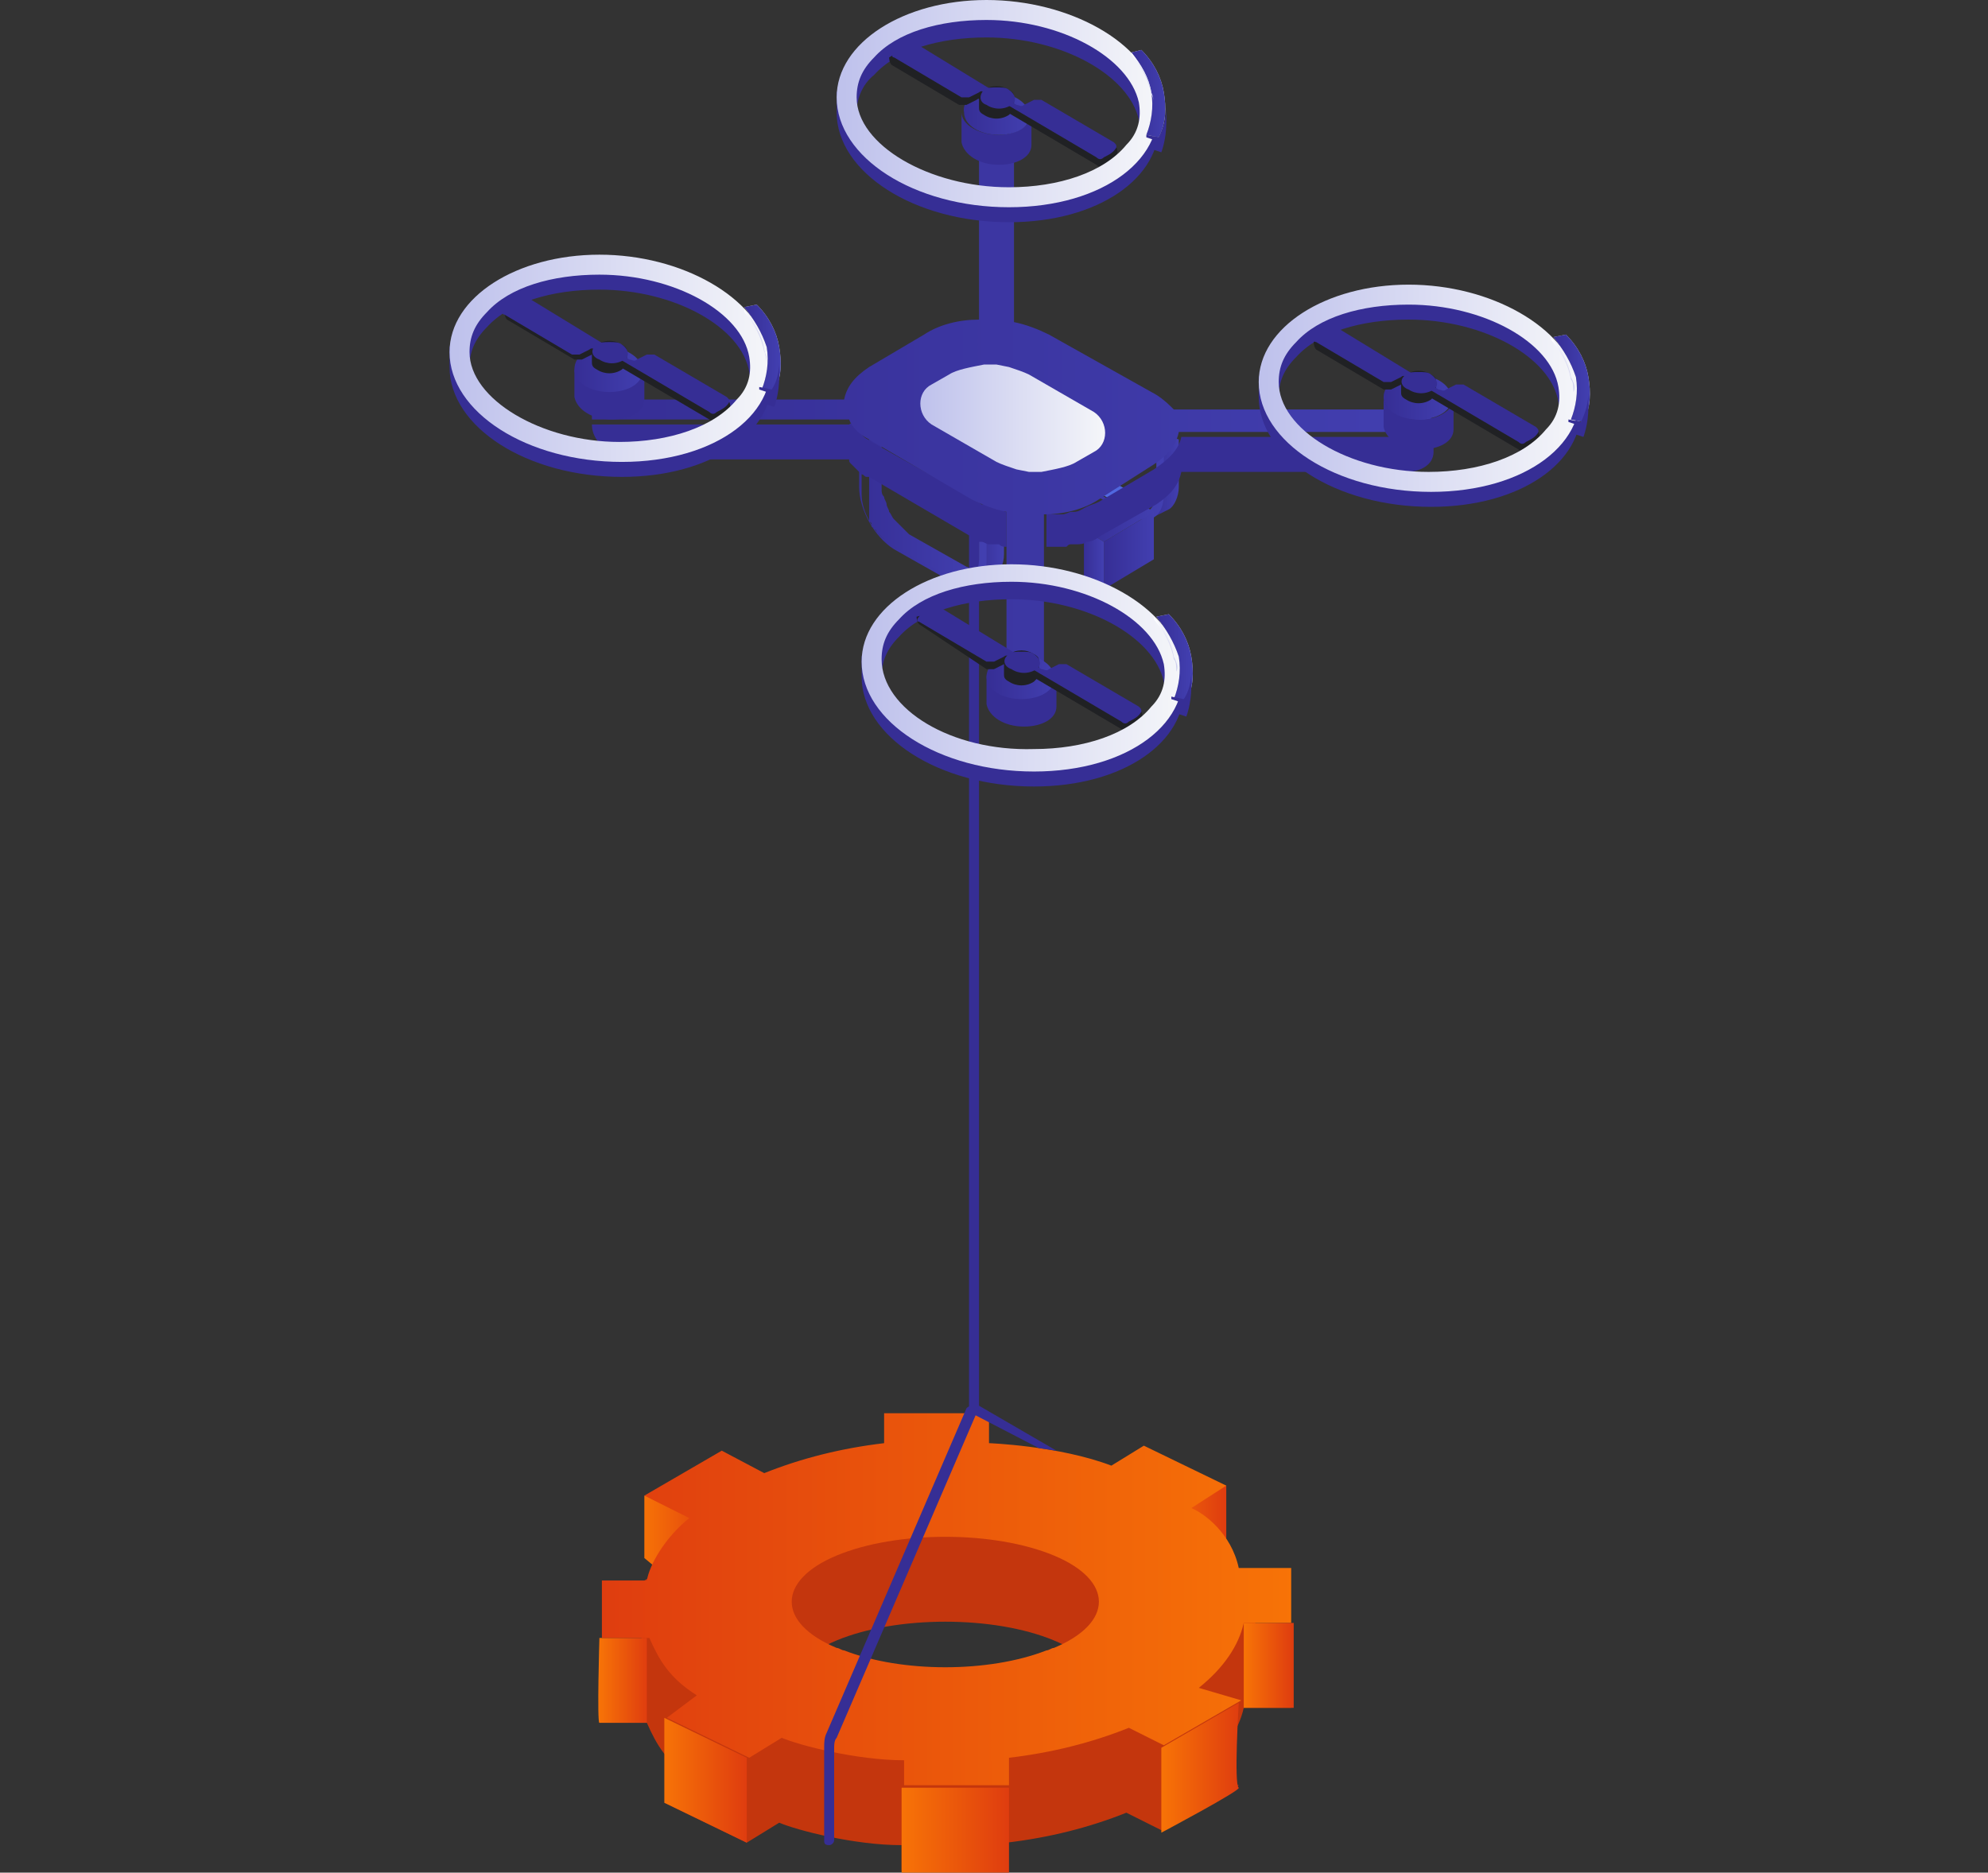 <?xml version="1.0" encoding="utf-8"?>
<!-- Generator: Adobe Illustrator 27.1.1, SVG Export Plug-In . SVG Version: 6.00 Build 0)  -->
<svg version="1.1" id="Capa_1" xmlns="http://www.w3.org/2000/svg" xmlns:xlink="http://www.w3.org/1999/xlink" x="0px" y="0px" width="79.6px" height="75px" viewBox="0 0 79.6 75" style="enable-background:new 0 0 79.6 75;" xml:space="preserve">
  <rect x="0" y="0" width="79.6" height="75" fill="#333333" stroke="none"/>
  <style type="text/css">
	.st0{display:none;}
	.st1{display:inline;opacity:0.3;fill:url(#SVGID_1_);enable-background:new    ;}
	.st2{display:inline;fill:#BAC0E3;}
	.st3{display:inline;fill:#A2A7C7;}
	.st4{display:inline;fill:url(#SVGID_00000140002003380452992580000018254829024729565871_);}
	.st5{display:inline;fill:#AD2504;}
	.st6{display:inline;fill:#C4360D;}
	.st7{display:inline;fill:url(#SVGID_00000120553785668551497960000003405952602965888165_);}
	.st8{display:inline;fill:#F5F5F7;}
	.st9{display:inline;fill:url(#SVGID_00000174590657446230312780000011003700776277635470_);}
	.st10{display:inline;fill:#020064;}
	.st11{display:inline;fill:url(#SVGID_00000041263373417998114800000005688307429556766880_);}
	.st12{fill:#C4360D;}
	.st13{fill:url(#SVGID_00000151517163183441685390000016756571184492697227_);}
	.st14{fill:url(#SVGID_00000144322142925497512580000007888510153335643778_);}
	.st15{fill:url(#SVGID_00000107562618112663546200000009163127670259127188_);}
	.st16{fill:url(#SVGID_00000087370192331098532230000014027868676808963253_);}
	.st17{fill:url(#SVGID_00000160162028298094041650000000832061570893160894_);}
	.st18{fill:url(#SVGID_00000031903427700251709480000010259304439851261611_);}
	.st19{fill:url(#SVGID_00000169532477774381068800000007600222704709060740_);}
	.st20{fill:url(#SVGID_00000093168790618114397800000001258768408560265878_);}
	.st21{fill:#362E95;}
	.st22{fill:url(#SVGID_00000034073443753374141190000001632762644209750180_);}
	.st23{fill:url(#SVGID_00000008851639607694707150000012515143101228439997_);}
	.st24{fill:url(#SVGID_00000054232186982970083070000004875477000840049543_);}
	.st25{fill:url(#SVGID_00000049929064749039552620000010452380014153211032_);}
	.st26{fill:url(#SVGID_00000069374933064361331670000016849108677774666665_);}
	.st27{fill:url(#SVGID_00000042009166437037529760000014447510241484540288_);}
	.st28{fill:url(#SVGID_00000115492727147367833920000001968515835928385711_);}
	.st29{fill:url(#SVGID_00000011008244441271106320000009251818008203209624_);}
	.st30{fill:url(#SVGID_00000111877575309918651360000017850037145472287379_);}
	.st31{fill:url(#SVGID_00000031191347888298351160000002820014400885722277_);}
	.st32{fill:url(#SVGID_00000140722439627610765760000017463235574144552609_);}
	.st33{fill:url(#SVGID_00000163059712024614493030000015452613195223044795_);}
	.st34{fill:url(#SVGID_00000054267939778605003250000005317728697560562365_);}
	.st35{fill:url(#SVGID_00000029766181991316069390000006540979416713469338_);}
	.st36{fill:url(#SVGID_00000176022993336366396980000002961291752974376893_);}
	.st37{fill:#202124;}
	.st38{fill:url(#SVGID_00000087411037947387683880000016234556115845773445_);}
	.st39{fill:#D3D3D3;}
	.st40{fill:url(#SVGID_00000147214245786139581560000008058728132586508698_);}
	.st41{fill:url(#SVGID_00000001631583452905096220000005582753072528161950_);}
	.st42{fill:url(#SVGID_00000060017370312698085780000013361730237133108121_);}
	.st43{fill:url(#SVGID_00000174582323120369956390000003445350999266005151_);}
	.st44{fill:url(#SVGID_00000052080939192276215090000010460369741054410916_);}
	.st45{fill:url(#SVGID_00000057122597328759067340000012533580479343147705_);}
	.st46{fill:url(#SVGID_00000052099629757627012380000005204304679043091636_);}
	.st47{fill:url(#SVGID_00000029749631051966601110000005654906812075187599_);}
	.st48{fill:url(#SVGID_00000093146651630906234400000017019125563228536758_);}
	.st49{fill:url(#SVGID_00000183229805742014775170000001024853263837797818_);}
	.st50{fill:url(#SVGID_00000127726288688994357980000003417784072798308235_);}
	.st51{fill:url(#SVGID_00000021091769911514588580000005136682204045928117_);}
	.st52{fill:url(#SVGID_00000095340822143005385030000003992943951879626905_);}
	.st53{fill:url(#SVGID_00000176761459835245937010000015233067799507271057_);}
	.st54{fill:url(#SVGID_00000078762191914807100130000002468322580795139202_);}
	.st55{fill:url(#SVGID_00000102546683993466047870000017302421073501284753_);}
</style>
  <g id="Capa_1_00000137133244214053315960000013054390728005667519_" class="st0">
    <linearGradient id="SVGID_1_" gradientUnits="userSpaceOnUse" x1="31.894" y1="1038.211" x2="59.53" y2="1070.139" gradientTransform="matrix(1 0 0 1 0 -1004)">
      <stop offset="0" style="stop-color:#252245" />
      <stop offset="1" style="stop-color:#252245" />
    </linearGradient>
    <path class="st1" d="M88,62.7L66.4,74.4L9.7,44.9l16-2L88,62.7z" />
    <path class="st2" d="M-6.8,15.4c0.3,10.1,7.5,22.7,16,28.1c5,3.2,9.4,3.1,12,0.5c-2.5,0.7-5.6,0-9.1-2.2c-8.5-5.4-15.7-18-16-28.1
		C-4,9.5-2.1,6.1-0.2,4.3C-3.9,5.2-7,9.3-6.8,15.4L-6.8,15.4z" />
    <path class="st3" d="M22.1,46.2l3.1-1.8c1.8-1,3.5-2.7,4.1-3.9c0.7-1.3,1.2-2.6,1.5-5.5l-3.6,1.4C27.3,36.5,24.5,44.1,22.1,46.2z" />
    <linearGradient id="SVGID_00000065064463554634042250000006665727418492429967_" gradientUnits="userSpaceOnUse" x1="-8.006" y1="1028.415" x2="35.144" y2="1028.415" gradientTransform="matrix(1 0 0 1 0 -1004)">
      <stop offset="0" style="stop-color:#F5F6F9" />
      <stop offset="1" style="stop-color:#BEC1EC" />
    </linearGradient>
    <path style="display:inline;fill:url(#SVGID_00000065064463554634042250000006665727418492429967_);" d="M27.7,32.6
		c-1.3-8.7-5.3-17.4-10.4-22.7C-0.8-8.6-14.6,6.2-4.7,28.2c8.4,19.5,30.1,27,32.3,8.5l5.2,3.1l2.3-2.7C35.2,37.1,28.3,33,27.7,32.6
		L27.7,32.6z M24.6,38c-3.7,15.4-18.2,2.4-23.9-5.1C-8.7,20.5-8.8-1.2,6.8,5.2C18.3,10.6,27.2,27,24.6,38z" />
    <path class="st5" d="M7.4,4.2c7,2.4,9.7,2.1,11.8,0.5l4.6,1.7l0,0c-2,1.7-4.9,3.1-7.9,2c-2.4-0.9-5.4-2.8-5.4-2.8
		C10.7,5.8,7.2,4.1,7.4,4.2L7.4,4.2z" />
    <path class="st5" d="M-6.6,22c-0.1-1-0.1-2-0.1-3.4c0-0.1,0-0.1,0-0.1l4.6,1.7v0.1c0.4,7.2,1,16.1,7.2,21.3
		c0.3,0.2-4.2-2.3-4.6-2.6C-4.3,35.8-6.2,28.8-6.6,22z" />
    <path class="st6" d="M-6.6,18.5c0.3,0,0.7,0,1-0.1c6.4-0.5,10.9-8,12.2-15l4.6,1.9c0,0-2.3,14.2-12.2,14.8c-0.3,0-0.7,0.1-1,0.1
		L-6.6,18.5z" />
    <linearGradient id="SVGID_00000173859350209346052470000015262539013765581711_" gradientUnits="userSpaceOnUse" x1="-2.102" y1="1028.1" x2="23.8" y2="1028.1" gradientTransform="matrix(1 0 0 1 0 -1004)">
      <stop offset="0" style="stop-color:#DF3D0F" />
      <stop offset="1" style="stop-color:#F77307" />
    </linearGradient>
    <path style="display:inline;fill:url(#SVGID_00000173859350209346052470000015262539013765581711_);" d="M11.2,5.3
		C11,6,8.4,20-2.1,20.2c0,1.1-0.4,21.6,11,22.7c0.7-0.4,14.7-7.8,14.9-36.5c-0.1,0.1-2.3,2.2-5.6,2.2C16.2,8.7,13.7,7.9,11.2,5.3z" />
    <path class="st5" d="M7.6,38.4c2.5-1.6,10.9-8.4,12.3-27.6c0.5-0.1,1-0.2,1.5-0.4c-1.2,21-10.2,28.3-12.9,30
		c-3.8-0.8-5.8-4.7-6.9-8.9C2.7,34.9,4.6,37.8,7.6,38.4L7.6,38.4z" />
    <path class="st8" d="M10.7,28.1c0.2-0.1,0.3-0.3,0.4-0.6l0.5-10.1c0-0.6-0.6-0.9-1.1-0.7l-1.1,0.6C9.2,17.4,9,17.7,9,18l0.5,9.5
		C9.6,28.1,10.2,28.4,10.7,28.1z" />
    <path class="st8" d="M12.1,30.2c0,1.1-0.8,2.5-1.7,3c-1,0.6-1.7,0.1-1.7-1c0-1.1,0.8-2.5,1.7-3C11.3,28.6,12.1,29.1,12.1,30.2
		L12.1,30.2z" />
    <path class="st3" d="M26.3,33.4C24.8,17.9,12.2,0.8-2.3,2.5C13.1-8,30.1,17.4,30.6,30.9C30.3,31.1,26.3,33.4,26.3,33.4z" />
    <path class="st2" d="M30.6,30.9l6.8,4.1l-3,1.7l-6.8-4.1L30.6,30.9z" />
    <linearGradient id="SVGID_00000096773904066989365710000007318759363535240321_" gradientUnits="userSpaceOnUse" x1="-4.5" y1="1025.348" x2="35.2" y2="1025.348" gradientTransform="matrix(1 0 0 1 0 -1004)">
      <stop offset="0" style="stop-color:#F5F6F9" />
      <stop offset="1" style="stop-color:#BEC1EC" />
    </linearGradient>
    <path style="display:inline;fill:url(#SVGID_00000096773904066989365710000007318759363535240321_);" d="M27.7,32.6
		c-1.3-8.7-5.3-17.4-10.4-22.7C8,0.4-0.1-0.3-4.5,4.1h4.8c1.8-0.3,4-0.1,6.6,1C18.3,10.6,27.2,27,24.6,38c-0.3,1.3-0.7,2.3-1.1,3.2
		h3.1c0.5-1.3,0.9-2.8,1.1-4.5l5.2,3.1l2.3-2.7C35.2,37.1,28.3,33,27.7,32.6L27.7,32.6z" />
    <path class="st10" d="M53.9,52.8c0-2.3,1.6-5,3.6-6.1s3.5-0.2,3.5,2.1s-1.6,5-3.6,6.1C55.5,56,53.9,55.1,53.9,52.8z" />
    <linearGradient id="SVGID_00000002349920831502724550000003307331474146376355_" gradientUnits="userSpaceOnUse" x1="31.966" y1="1048.211" x2="60" y2="1048.211" gradientTransform="matrix(1 0 0 1 0 -1004)">
      <stop offset="0" style="stop-color:#4945C2" />
      <stop offset="1" style="stop-color:#362E95" />
    </linearGradient>
    <path style="display:inline;fill:url(#SVGID_00000002349920831502724550000003307331474146376355_);" d="M32.3,37.8
		c0.5-1.4,1.4-2.8,2.6-3.7c0.2-0.2,0.4-0.3,0.7-0.4c1-0.6,1.9-0.6,2.5-0.2l21.9,13c-0.6-0.4-1.5-0.3-2.5,0.2c-1.4,0.8-2.4,2.2-3,3.7
		c-0.3,0.7-0.5,1.5-0.5,2.3c0,0.7,0.1,1.6,0.6,2.1c0.1,0.1,0.3,0.3,0.4,0.4l-22-13C31.6,41.2,31.9,39.1,32.3,37.8L32.3,37.8z" />
  </g>
  <g>
    <g>
      <g>
        <g>
          <path class="st12" d="M47.7,63.8l1.4-0.9l-3.3-1.6l-1.3,0.8c-2.1-0.8-4.9-0.9-4.9-0.9l0-1.2h-4.2l0,1.2
					c-1.7,0.2-3.3,0.6-4.8,1.2l-1.7-0.9l-3.1,1.8l1.8,0.9c-1,0.8-1.7,0.8-1.9,1.4L24,66.7V69h1.9c0.4,0.9,0.8,1.6,1.9,2.3l-1.2,0.9
					l3.3,1.6l1.3-0.8c0.7,0.3,3,0.9,4.9,0.9l0,1h4.2l0-1.1c1.7-0.2,3.3-0.6,4.8-1.2l1.4,0.7l3.1-1.8L48,71c1-0.8,1.6-1.7,1.8-2.6
					l1.9,0v-2.3L50,64.8C49.6,63.5,48.2,64,47.7,63.8z M42.2,69.4c-0.1,0-0.2,0.1-0.3,0.1c-2.3,0.9-5.8,0.9-8.1,0
					c-0.1,0-0.2-0.1-0.3-0.1c-2.4-1-2.4-2.7,0-3.7c2.4-1,6.3-1,8.7,0C44.6,66.7,44.6,68.3,42.2,69.4z" />
        </g>
        <linearGradient id="SVGID_00000160154648712146790760000012149843144472529070_" gradientUnits="userSpaceOnUse" x1="25.751" y1="61.419" x2="28.717" y2="61.419">
          <stop offset="0" style="stop-color:#F77307" />
          <stop offset="1" style="stop-color:#DF3D0F" />
        </linearGradient>
        <polygon style="fill:url(#SVGID_00000160154648712146790760000012149843144472529070_);" points="25.8,59.9 25.8,62.4 26.4,62.9 
				28.7,61.4 28.2,60 25.8,59.9 			" />
        <linearGradient id="SVGID_00000176027341864073043490000016981103757055027082_" gradientUnits="userSpaceOnUse" x1="46.09" y1="61.02" x2="49.055" y2="61.02">
          <stop offset="0" style="stop-color:#F77307" />
          <stop offset="1" style="stop-color:#DF3D0F" />
        </linearGradient>
        <polygon style="fill:url(#SVGID_00000176027341864073043490000016981103757055027082_);" points="49.1,59.5 49.1,62 48.4,62.5 
				46.1,61 46.6,59.6 49.1,59.5 			" />
        <linearGradient id="SVGID_00000009555903597627300140000018040743291545663112_" gradientUnits="userSpaceOnUse" x1="23.993" y1="67.283" x2="25.935" y2="67.283">
          <stop offset="0" style="stop-color:#F77307" />
          <stop offset="1" style="stop-color:#DF3D0F" />
        </linearGradient>
        <path style="fill:url(#SVGID_00000009555903597627300140000018040743291545663112_);" d="M24,65.6c0,0-0.1,3.4,0,3.4
				c0.1,0,1.9,0,1.9,0v-3.4H24L24,65.6z" />
        <linearGradient id="SVGID_00000123409168207263688500000015091428518468896436_" gradientUnits="userSpaceOnUse" x1="26.595" y1="71.319" x2="29.884" y2="71.319">
          <stop offset="0" style="stop-color:#F77307" />
          <stop offset="1" style="stop-color:#DF3D0F" />
        </linearGradient>
        <polygon style="fill:url(#SVGID_00000123409168207263688500000015091428518468896436_);" points="29.9,70.4 29.9,73.8 26.6,72.2 
				26.6,68.8 29.9,70.4 			" />
        <linearGradient id="SVGID_00000013166456070948775230000016849511480997108396_" gradientUnits="userSpaceOnUse" x1="46.531" y1="70.845" x2="49.62" y2="70.845">
          <stop offset="0" style="stop-color:#F77307" />
          <stop offset="1" style="stop-color:#DF3D0F" />
        </linearGradient>
        <path style="fill:url(#SVGID_00000013166456070948775230000016849511480997108396_);" d="M46.5,70v3.4c0,0,3.2-1.7,3.1-1.8
				c-0.2-0.1,0-3.4,0-3.4L46.5,70L46.5,70z" />
        <g>
          <linearGradient id="SVGID_00000057839395511387260430000002304359712785922733_" gradientUnits="userSpaceOnUse" x1="24.017" y1="64.121" x2="51.763" y2="64.121">
            <stop offset="1.600000e-07" style="stop-color:#DF3D0F" />
            <stop offset="1" style="stop-color:#F77307" />
          </linearGradient>
          <path style="fill:url(#SVGID_00000057839395511387260430000002304359712785922733_);" d="M47.7,60.4l1.4-0.9l-3.3-1.6l-1.3,0.8
					c-2.1-0.8-4.9-0.9-4.9-0.9l0-1.2h-4.2l0,1.2c-1.7,0.2-3.3,0.6-4.8,1.2l-1.7-0.9l-3.1,1.8l1.8,0.9c-1,0.8-1.6,1.9-1.7,2.5l-1.8,0
					v2.3h1.9c0.4,0.9,0.8,1.6,1.9,2.3l-1.2,0.9l3.3,1.6l1.3-0.8c0.7,0.3,3,0.9,4.9,0.9l0,1h4.2l0-1.1c1.7-0.2,3.3-0.6,4.8-1.2
					l1.4,0.7l3.1-1.8L48,67.6c1-0.8,1.6-1.7,1.8-2.6l1.9,0v-2.2l-2.1,0C49.3,61.4,48.2,60.6,47.7,60.4z M42.2,66
					c-0.1,0-0.2,0.1-0.3,0.1c-2.3,0.9-5.8,0.9-8.1,0c-0.1,0-0.2-0.1-0.3-0.1c-2.4-1-2.4-2.7,0-3.7c2.4-1,6.3-1,8.7,0
					C44.6,63.3,44.6,65,42.2,66z" />
        </g>
        <linearGradient id="SVGID_00000057842637564406139530000015549238571587882123_" gradientUnits="userSpaceOnUse" x1="36.139" y1="73.311" x2="40.371" y2="73.311">
          <stop offset="0" style="stop-color:#F77307" />
          <stop offset="1" style="stop-color:#DF3D0F" />
        </linearGradient>
        <polygon style="fill:url(#SVGID_00000057842637564406139530000015549238571587882123_);" points="36.1,71.6 36.1,75 40.4,75 
				40.4,71.6 36.1,71.6 			" />
        <linearGradient id="SVGID_00000069374345678765857080000003457862763374393520_" gradientUnits="userSpaceOnUse" x1="49.845" y1="66.697" x2="51.763" y2="66.697">
          <stop offset="0" style="stop-color:#F77307" />
          <stop offset="1" style="stop-color:#DF3D0F" />
        </linearGradient>
        <polygon style="fill:url(#SVGID_00000069374345678765857080000003457862763374393520_);" points="51.8,65 51.8,68.4 49.8,68.4 
				49.8,65 51.8,65 			" />
      </g>
      <g>
        <path class="st21" d="M33.2,73.9C33.2,73.9,33.2,73.9,33.2,73.9c0.1,0,0.2-0.1,0.2-0.2l0-3.7c0-0.1,0-0.3,0.1-0.4l5.6-13
				c0-0.1,0-0.2-0.1-0.3c-0.1,0-0.2,0-0.3,0.1l-5.6,13c-0.1,0.2-0.1,0.4-0.1,0.6v3.7C33,73.8,33,73.9,33.2,73.9z" />
        <path class="st21" d="M42.3,58.1l-3.1-1.8c-0.1-0.1-0.2-0.1-0.3,0c-0.1,0.1-0.1,0.2,0,0.3l2.7,1.4L42.3,58.1z" />
      </g>
    </g>
    <g>
      <g>
        <g>
          <path class="st21" d="M39.2,20.4v36.1c0,0,0,0,0,0.1L39,56.7l-0.2-0.1c0,0,0,0,0,0V20.4c0-0.2,0.1-0.3,0.2-0.3
					C39.1,20.1,39.2,20.3,39.2,20.4z" />
          <g>
            <linearGradient id="SVGID_00000135653292618300519600000000428852094920094361_" gradientUnits="userSpaceOnUse" x1="600.577" y1="21.846" x2="601.762" y2="21.846" gradientTransform="matrix(-1 0 0 1 640.744 0)">
              <stop offset="0" style="stop-color:#423FB0" />
              <stop offset="1" style="stop-color:#362E95" />
            </linearGradient>
            <path style="fill:url(#SVGID_00000135653292618300519600000000428852094920094361_);" d="M39.4,22.9c0,0,0-0.2,0-0.3l0-1.9
						l-0.3-0.1l0.8-0.4l0.3,0.1l0,1.9c0,0.4-0.2,0.8-0.4,0.9L39,23.6C39.2,23.4,39.3,23.2,39.4,22.9z" />
          </g>
          <linearGradient id="SVGID_00000002371909652504548200000005222692668576645511_" gradientUnits="userSpaceOnUse" x1="-131.857" y1="22.871" x2="-131.82" y2="22.871" gradientTransform="matrix(-1 0 0 1 -92.655 0)">
            <stop offset="8.000000e-08" style="stop-color:#445DCF" />
            <stop offset="1" style="stop-color:#6A7FFF" />
          </linearGradient>
          <path style="fill:url(#SVGID_00000002371909652504548200000005222692668576645511_);" d="M39.2,22.9
					C39.2,22.9,39.2,22.9,39.2,22.9C39.2,22.9,39.2,22.9,39.2,22.9C39.2,22.9,39.2,22.9,39.2,22.9C39.2,22.9,39.2,22.9,39.2,22.9z" />
          <g>
            <linearGradient id="SVGID_00000093168038727376600900000006605676574477290893_" gradientUnits="userSpaceOnUse" x1="601.579" y1="20.314" x2="606.5" y2="20.314" gradientTransform="matrix(-1 0 0 1 640.744 0)">
              <stop offset="0" style="stop-color:#423FB0" />
              <stop offset="1" style="stop-color:#362E95" />
            </linearGradient>
            <path style="fill:url(#SVGID_00000093168038727376600900000006605676574477290893_);" d="M35,17.3l0.3,0.1l0,1.9
						c0,0.1,0,0.2,0,0.3c0,0,0,0,0,0c0,0.1,0,0.2,0.1,0.3c0,0,0,0,0,0c0,0.1,0.1,0.2,0.1,0.3c0,0,0,0,0,0c0,0.1,0.1,0.2,0.1,0.3
						c0,0,0,0,0,0c0.1,0.1,0.1,0.2,0.2,0.3c0,0,0,0,0,0c0.1,0.1,0.1,0.1,0.2,0.2c0,0,0,0,0,0c0,0,0.1,0.1,0.1,0.1c0,0,0,0,0.1,0.1
						c0.1,0.1,0.1,0.1,0.2,0.2l2.3,1.3c0.1,0,0.1,0.1,0.2,0.1c0,0,0,0,0,0c0.1,0,0.1,0,0.2,0c0,0,0,0,0,0V23l-0.4,0.2c0,0,0,0,0,0
						c0,0,0,0-0.1,0c0,0,0,0-0.1,0c0,0,0,0,0,0c0,0,0,0,0,0c0,0,0,0,0,0c0,0,0,0-0.1,0c0,0-0.1,0-0.1,0c0,0,0,0,0,0c0,0,0,0,0,0
						c0,0,0,0,0,0c0,0-0.1,0-0.1,0c0,0,0,0,0,0c0,0,0,0,0,0c0,0,0,0-0.1,0c-0.1,0-0.1,0-0.2-0.1l-2.3-1.3c-0.1,0-0.1-0.1-0.2-0.2
						c0,0,0,0-0.1-0.1c0,0-0.1-0.1-0.1-0.1c0,0,0,0,0,0c0,0,0,0,0,0c0,0,0,0,0,0c0,0-0.1-0.1-0.1-0.1c0,0,0,0,0,0c0,0,0,0,0,0
						c0,0,0,0,0,0c0,0,0-0.1-0.1-0.1c0,0,0-0.1-0.1-0.1c0,0,0,0,0,0c0,0,0,0,0,0c0,0,0-0.1,0-0.1c0,0,0-0.1-0.1-0.1c0,0,0-0.1,0-0.1
						c0,0,0,0,0,0c0,0,0,0,0,0c0,0,0-0.1,0-0.1c0,0,0-0.1,0-0.1c0,0,0,0,0-0.1c0,0,0,0,0,0c0,0,0,0,0,0c0,0,0-0.1,0-0.1
						c0,0,0-0.1,0-0.1c0,0,0,0,0,0c0,0,0,0,0,0c0-0.1,0-0.2,0-0.2l0-1.9l-0.3-0.1L35,17.3z" />
          </g>
          <g>
            <linearGradient id="SVGID_00000030477440856111714120000001402947382892203174_" gradientUnits="userSpaceOnUse" x1="601.341" y1="20.701" x2="606.505" y2="20.701" gradientTransform="matrix(-1 0 0 1 640.744 0)">
              <stop offset="0" style="stop-color:#423FB0" />
              <stop offset="1" style="stop-color:#362E95" />
            </linearGradient>
            <path style="fill:url(#SVGID_00000030477440856111714120000001402947382892203174_);" d="M34.5,17.9l0,1.9c0,0.7,0.5,1.6,1.2,2
						l2.3,1.3c0.6,0.4,1.2,0.1,1.2-0.7l0-1.9l0.3,0.1l0,1.9c0,0.9-0.6,1.3-1.4,0.8l-2.3-1.3c-0.8-0.5-1.4-1.6-1.4-2.5l0-1.9
						L34.5,17.9z" />
          </g>
          <g>
            <linearGradient id="SVGID_00000073719001526351766250000003029360675083833008_" gradientUnits="userSpaceOnUse" x1="593.502" y1="19.118" x2="594.688" y2="19.118" gradientTransform="matrix(-1 0 0 1 640.744 0)">
              <stop offset="0" style="stop-color:#423FB0" />
              <stop offset="1" style="stop-color:#362E95" />
            </linearGradient>
            <path style="fill:url(#SVGID_00000073719001526351766250000003029360675083833008_);" d="M46.4,20.2c0,0,0-0.2,0-0.3l0-1.9
						l-0.3-0.1l0.8-0.4h0l0.3,0.1l0,1.9c0,0.4-0.2,0.8-0.4,0.9l-0.8,0.4C46.3,20.7,46.4,20.5,46.4,20.2z" />
          </g>
          <linearGradient id="SVGID_00000151532302456331990580000007740050640521719202_" gradientUnits="userSpaceOnUse" x1="-138.878" y1="17.586" x2="-133.974" y2="17.586" gradientTransform="matrix(-1 0 0 1 -92.655 0)">
            <stop offset="8.000000e-08" style="stop-color:#445DCF" />
            <stop offset="1" style="stop-color:#6A7FFF" />
          </linearGradient>
          <path style="fill:url(#SVGID_00000151532302456331990580000007740050640521719202_);" d="M42.1,14.6l0.3,0.1l0,1.9
					c0,0.1,0,0.2,0,0.3c0,0,0,0,0,0c0,0.1,0,0.2,0.1,0.3c0,0,0,0,0,0c0,0.1,0.1,0.2,0.1,0.3c0,0,0,0,0,0c0,0.1,0.1,0.2,0.1,0.3
					c0,0,0,0,0,0c0,0.1,0.1,0.2,0.2,0.3c0,0,0,0,0,0c0.1,0.1,0.1,0.1,0.2,0.2c0,0,0,0,0,0c0,0,0.1,0.1,0.1,0.1c0,0,0,0,0.1,0.1
					c0.1,0.1,0.1,0.1,0.2,0.2l2.3,1.3c0.1,0,0.1,0.1,0.2,0.1c0,0,0,0,0,0c0.1,0,0.1,0,0.2,0v0.1l-0.4,0.2c0,0,0,0,0,0c0,0,0,0-0.1,0
					c0,0,0,0-0.1,0c0,0,0,0,0,0c0,0,0,0,0,0c0,0,0,0,0,0c0,0,0,0-0.1,0c0,0-0.1,0-0.1,0c0,0,0,0,0,0c0,0,0,0,0,0c0,0,0,0,0,0
					c0,0-0.1,0-0.1,0c0,0,0,0,0,0c0,0,0,0,0,0c0,0,0,0-0.1,0c-0.1,0-0.1,0-0.2-0.1l-2.3-1.3c-0.1,0-0.1-0.1-0.2-0.2c0,0,0,0-0.1-0.1
					c0,0-0.1-0.1-0.1-0.1c0,0,0,0,0,0c0,0,0,0,0,0c0,0,0,0,0,0c0,0-0.1-0.1-0.1-0.1c0,0,0,0,0,0c0,0,0,0,0,0c0,0,0,0,0,0
					c0,0,0-0.1-0.1-0.1c0,0,0-0.1-0.1-0.1c0,0,0,0,0,0c0,0,0,0,0,0c0,0,0-0.1,0-0.1c0,0,0-0.1-0.1-0.1c0,0,0-0.1,0-0.1c0,0,0,0,0,0
					c0,0,0,0,0,0c0,0,0-0.1,0-0.1c0,0,0-0.1,0-0.1c0,0,0,0,0-0.1c0,0,0,0,0,0c0,0,0,0,0,0c0,0,0-0.1,0-0.1c0,0,0-0.1,0-0.1
					c0,0,0,0,0,0c0,0,0,0,0,0c0-0.1,0-0.2,0-0.2l0-1.9L41.3,15L42.1,14.6z" />
          <linearGradient id="SVGID_00000129207260628063228410000013611168617481925805_" gradientUnits="userSpaceOnUse" x1="-138.933" y1="20.114" x2="-138.878" y2="20.114" gradientTransform="matrix(-1 0 0 1 -92.655 0)">
            <stop offset="8.000000e-08" style="stop-color:#445DCF" />
            <stop offset="1" style="stop-color:#6A7FFF" />
          </linearGradient>
          <path style="fill:url(#SVGID_00000129207260628063228410000013611168617481925805_);" d="M46.3,20.1
					C46.3,20.1,46.3,20.1,46.3,20.1C46.2,20.1,46.2,20.1,46.3,20.1L46.3,20.1C46.2,20.1,46.3,20.1,46.3,20.1
					C46.3,20.1,46.3,20.1,46.3,20.1z" />
          <g>
            <linearGradient id="SVGID_00000043430197940516149730000010219337259032013749_" gradientUnits="userSpaceOnUse" x1="594.266" y1="17.973" x2="599.431" y2="17.973" gradientTransform="matrix(-1 0 0 1 640.744 0)">
              <stop offset="0" style="stop-color:#423FB0" />
              <stop offset="1" style="stop-color:#362E95" />
            </linearGradient>
            <path style="fill:url(#SVGID_00000043430197940516149730000010219337259032013749_);" d="M41.6,15.2l0,1.9c0,0.7,0.5,1.6,1.2,2
						l2.3,1.3c0.6,0.4,1.2,0.1,1.2-0.7l0-1.9l0.3,0.1l0,1.9c0,0.9-0.6,1.3-1.4,0.8l-2.3-1.3c-0.8-0.5-1.4-1.6-1.4-2.5l0-1.9
						L41.6,15.2z" />
          </g>
          <g>
            <linearGradient id="SVGID_00000166650561140777847590000004191746964188682666_" gradientUnits="userSpaceOnUse" x1="594.533" y1="22.038" x2="596.58" y2="22.038" gradientTransform="matrix(-1 0 0 1 640.744 0)">
              <stop offset="0" style="stop-color:#423FB0" />
              <stop offset="1" style="stop-color:#362E95" />
            </linearGradient>
            <polygon style="fill:url(#SVGID_00000166650561140777847590000004191746964188682666_);" points="46.2,22.4 44.2,23.6 
						44.2,21.7 46.2,20.5 					" />
          </g>
          <g>
            <linearGradient id="SVGID_00000148621062565439421380000005629903955656049827_" gradientUnits="userSpaceOnUse" x1="594.538" y1="20.845" x2="597.391" y2="20.845" gradientTransform="matrix(-1 0 0 1 640.744 0)">
              <stop offset="0" style="stop-color:#423FB0" />
              <stop offset="1" style="stop-color:#362E95" />
            </linearGradient>
            <polygon style="fill:url(#SVGID_00000148621062565439421380000005629903955656049827_);" points="46.2,20.5 44.2,21.7 
						43.4,21.2 45.4,20 					" />
          </g>
          <g>
            <linearGradient id="SVGID_00000074408083262101815660000014935455791385679797_" gradientUnits="userSpaceOnUse" x1="596.574" y1="22.392" x2="597.391" y2="22.392" gradientTransform="matrix(-1 0 0 1 640.744 0)">
              <stop offset="0" style="stop-color:#423FB0" />
              <stop offset="1" style="stop-color:#362E95" />
            </linearGradient>
            <polygon style="fill:url(#SVGID_00000074408083262101815660000014935455791385679797_);" points="44.2,23.6 43.4,23.1 
						43.4,21.2 44.2,21.7 					" />
          </g>
          <path class="st21" d="M34.2,17.1c0.1,0.1,0.1,0.1,0.2,0.2c0.1,0.1,0.1,0.1,0.2,0.2c0,0,0,0,0,0c0.1,0.1,0.2,0.1,0.3,0.2L39,20
					c0.1,0.1,0.2,0.1,0.3,0.2c0,0,0.1,0,0.1,0c0.1,0,0.2,0.1,0.3,0.1c0.1,0,0.1,0,0.2,0.1c0,0,0.1,0,0.1,0c0.1,0,0.2,0.1,0.3,0.1
					l0,1.4c-0.1,0-0.2,0-0.3-0.1c0,0-0.1,0-0.1,0c-0.1,0-0.1,0-0.2,0c0,0,0,0-0.1,0c-0.1,0-0.2-0.1-0.3-0.1c0,0-0.1,0-0.1,0
					c-0.1-0.1-0.2-0.1-0.3-0.2l-4.1-2.4c0,0,0,0-0.1,0c-0.1,0-0.1-0.1-0.2-0.1c0,0,0,0,0,0c-0.1-0.1-0.1-0.1-0.2-0.2c0,0,0,0,0,0
					c-0.1-0.1-0.1-0.1-0.2-0.2c0,0,0,0,0,0c-0.1-0.1-0.1-0.1-0.1-0.2c0,0,0,0,0,0l-8.4,0c-1,0-1.9-0.6-1.9-1.4l10.3,0
					C34.1,16.9,34.1,17,34.2,17.1z" />
          <path class="st21" d="M42.5,20.6c0.2,0,0.3-0.1,0.4-0.1c0,0,0.1,0,0.1,0c0.2,0,0.3-0.1,0.5-0.2c0,0,0,0,0,0
					c0.2-0.1,0.3-0.1,0.5-0.2l2.2-1.3c0.6-0.4,1-0.8,1.1-1.3l10.1,0l0,0.6c0,0.5-0.5,0.8-1.1,0.8l-9,0c-0.1,0.5-0.4,0.9-1,1.3
					L44,21.5c-0.1,0.1-0.3,0.2-0.5,0.2c0,0,0,0,0,0c0,0,0,0,0,0c-0.1,0.1-0.3,0.1-0.4,0.1c0,0,0,0-0.1,0c0,0-0.1,0-0.1,0
					c-0.1,0-0.1,0-0.2,0.1c-0.1,0-0.2,0-0.2,0c0,0-0.1,0-0.1,0c0,0,0,0,0,0c-0.1,0-0.2,0-0.3,0c-0.1,0-0.1,0-0.2,0h0h0l0-1.4
					C42,20.6,42.2,20.6,42.5,20.6C42.4,20.6,42.5,20.6,42.5,20.6z" />
          <g>
            <linearGradient id="SVGID_00000165947032822814423440000006290561094420128677_" gradientUnits="userSpaceOnUse" x1="583.346" y1="16.456" x2="617.046" y2="16.456" gradientTransform="matrix(-1 0 0 1 640.744 0)">
              <stop offset="0" style="stop-color:#423FB0" />
              <stop offset="1" style="stop-color:#362E95" />
            </linearGradient>
            <path style="fill:url(#SVGID_00000165947032822814423440000006290561094420128677_);" d="M33.8,16c0.1-0.5,0.4-0.9,1-1.3
						l2.2-1.3c0.6-0.4,1.4-0.6,2.2-0.6l0-6.7l1.4,0h0l0,6.8c0.5,0.1,1,0.3,1.4,0.5l4.1,2.3c0.4,0.2,0.7,0.5,0.9,0.7h10.3l0,0.9
						l-10.1,0c-0.1,0.5-0.4,0.9-1,1.3L44,20c-0.6,0.4-1.4,0.6-2.2,0.6l0,6.1l-1.5,0l0-6.2c-0.5-0.1-1-0.3-1.4-0.5l-4.1-2.4
						c-0.4-0.2-0.7-0.5-0.8-0.8l-10.3,0l0-0.8L33.8,16z" />
          </g>
          <g>
            <linearGradient id="SVGID_00000127728271713311004920000003963243877843111341_" gradientUnits="userSpaceOnUse" x1="-783.711" y1="16.752" x2="-776.253" y2="16.752" gradientTransform="matrix(1 0 0 1 820.531 0)">
              <stop offset="0" style="stop-color:#BEC1EC" />
              <stop offset="1" style="stop-color:#F5F6F9" />
            </linearGradient>
            <path style="fill:url(#SVGID_00000127728271713311004920000003963243877843111341_);" d="M37.3,15.4L38,15
						c0.3-0.2,0.9-0.3,1.4-0.4l0.5,0l0.5,0.1c0.3,0.1,0.6,0.2,0.8,0.3l2.6,1.5c0.6,0.4,0.6,1.3,0,1.6l-0.7,0.4
						c-0.3,0.2-0.9,0.3-1.4,0.4l-0.5,0l-0.5-0.1c-0.3-0.1-0.6-0.2-0.8-0.3L37.3,17C36.7,16.6,36.7,15.7,37.3,15.4z" />
          </g>
          <g>
            <g>
              <path class="st21" d="M34.5,26.3c0,0.2,0,0.8,0,0.8c0,2.4,3.1,4.4,6.9,4.4c3.6,0,6.1-1.8,6-4l0-0.5c0,0-0.9-3.8-6.9-3.8
							C35.9,23.2,34.9,24.7,34.5,26.3z M35.3,27.1c0-0.6,0.2-1.1,0.7-1.6c0.9-1,2.6-1.5,4.5-1.5c3,0,5.7,1.5,6.1,3.3
							c0.1,0.6,0,1.2-0.5,1.7c-0.9,1.1-2.7,1.7-4.7,1.7C38.1,30.7,35.3,29,35.3,27.1z" />
            </g>
            <path class="st21" d="M41,27.9c0.7,0,1.3-0.4,1.3-0.8l0,1.2c0,0.5-0.6,0.8-1.3,0.8c-0.8,0-1.4-0.4-1.5-0.9c0,0,0-1.2,0-1.2
						C39.5,27.5,40.2,27.9,41,27.9z" />
            <linearGradient id="SVGID_00000052790680636388739220000009013893323159211945_" gradientUnits="userSpaceOnUse" x1="-132.161" y1="27.089" x2="-132.161" y2="27.089" gradientTransform="matrix(-1 0 0 1 -92.655 0)">
              <stop offset="8.000000e-08" style="stop-color:#445DCF" />
              <stop offset="1" style="stop-color:#6A7FFF" />
            </linearGradient>
            <polygon style="fill:url(#SVGID_00000052790680636388739220000009013893323159211945_);" points="39.5,27.1 39.5,27.1 
						39.5,27.1 					" />
            <g>
              <linearGradient id="SVGID_00000080910381184809958180000004304098183267520388_" gradientUnits="userSpaceOnUse" x1="598.479" y1="27.101" x2="601.192" y2="27.101" gradientTransform="matrix(-1 0 0 1 640.744 0)">
                <stop offset="0" style="stop-color:#423FB0" />
                <stop offset="1" style="stop-color:#362E95" />
              </linearGradient>
              <path style="fill:url(#SVGID_00000080910381184809958180000004304098183267520388_);" d="M40.8,26.2c0.7,0,1.4,0.4,1.4,0.9
							c0.1,0.5-0.5,0.9-1.3,0.9c-0.8,0-1.4-0.4-1.4-0.9C39.5,26.6,40.1,26.2,40.8,26.2z" />
            </g>
            <path class="st37" d="M40.4,26.2c0.3-0.2,0.7-0.2,1,0c0.2,0.1,0.2,0.2,0.2,0.3V27c0,0.1-0.1,0.2-0.2,0.3c-0.3,0.2-0.7,0.2-1,0
						c-0.2-0.1-0.2-0.2-0.2-0.3v-0.4C40.2,26.4,40.3,26.3,40.4,26.2z" />
            <path class="st37" d="M37.3,24.5C37.3,24.5,37.3,24.5,37.3,24.5c0.1-0.1,0.2-0.1,0.3,0l3.6,2.2l0.5,0.3c0.1,0,0.2,0.1,0.3,0
						l0.4-0.2c0.1,0,0.2,0,0.3,0l3,1.7c0,0,0.1,0.2,0,0.3c-0.1,0.2-0.3,0.3-0.5,0.4l0,0c-0.1,0.1-0.2,0.1-0.3,0l-3.9-2.3l-0.5-0.3
						c-0.1,0-0.2-0.1-0.3,0l-0.4,0.2c-0.1,0-0.2,0-0.3,0L36.8,25c-0.1-0.1-0.1-0.3-0.1-0.3S37.1,24.6,37.3,24.5z" />
            <path class="st21" d="M37.3,24.3C37.3,24.3,37.3,24.3,37.3,24.3c0,0,0.1,0,0.1,0c0.1,0,0.1,0,0.2,0l3.6,2.2l0.5,0.3
						c0.1,0,0.2,0.1,0.3,0l0.4-0.2c0.1,0,0.2,0,0.3,0l2.9,1.7c0.1,0.1,0.1,0.1,0.1,0.2c-0.1,0.2-0.3,0.3-0.5,0.4c0,0,0,0,0,0
						c-0.1,0.1-0.2,0.1-0.3,0l-3.9-2.3l-0.5-0.3c-0.1,0-0.2-0.1-0.3,0l-0.4,0.2c-0.1,0-0.2,0-0.3,0l-2.7-1.6c-0.1,0-0.1-0.1,0-0.2
						C36.9,24.5,37.1,24.4,37.3,24.3z" />
            <path class="st21" d="M40.4,26.2c0.1-0.1,0.3-0.1,0.5-0.1c0.2,0,0.4,0,0.5,0.1c0.3,0.2,0.3,0.5,0.1,0.6c-0.3,0.2-0.7,0.2-1,0
						C40.2,26.7,40.1,26.4,40.4,26.2z" />
            <linearGradient id="SVGID_00000106147434301806388640000002675388659978944686_" gradientUnits="userSpaceOnUse" x1="-786.039" y1="26.718" x2="-773.17" y2="26.718" gradientTransform="matrix(1 0 0 1 820.531 0)">
              <stop offset="0" style="stop-color:#BEC1EC" />
              <stop offset="1" style="stop-color:#F5F6F9" />
            </linearGradient>
            <path style="fill:url(#SVGID_00000106147434301806388640000002675388659978944686_);" d="M34.5,26.5c0,2.4,3.1,4.4,6.9,4.4
						c3.8,0,6.4-2,5.9-4.4c-0.5-2.2-3.5-3.9-6.8-3.9C37.2,22.6,34.5,24.3,34.5,26.5z M35.3,26.4c0-0.6,0.2-1.1,0.7-1.6
						c0.9-1,2.6-1.5,4.5-1.5c3,0,5.7,1.5,6.1,3.3c0.1,0.6,0,1.2-0.5,1.7c-0.9,1.1-2.7,1.7-4.7,1.7C38.1,30.1,35.3,28.4,35.3,26.4z" />
            <path class="st39" d="M46.3,24.7l0.5-0.1c0.5,0.5,0.8,1.1,0.9,1.7c0.1,0.6,0.1,1.2-0.2,1.8l-0.5-0.1c0.2-0.5,0.3-1.1,0.2-1.7
						C47,25.7,46.7,25.2,46.3,24.7z" />
            <g>
              <linearGradient id="SVGID_00000142889608846518765240000012296589571281165952_" gradientUnits="userSpaceOnUse" x1="593.05" y1="26.305" x2="594.482" y2="26.305" gradientTransform="matrix(-1 0 0 1 640.744 0)">
                <stop offset="0" style="stop-color:#423FB0" />
                <stop offset="1" style="stop-color:#362E95" />
              </linearGradient>
              <path style="fill:url(#SVGID_00000142889608846518765240000012296589571281165952_);" d="M46.3,24.7l0.5-0.1
							c0.5,0.5,0.8,1.1,0.9,1.7c0.1,0.6,0.1,1.2-0.2,1.8l-0.5-0.1c0.2-0.5,0.3-1.1,0.2-1.7C47,25.7,46.7,25.2,46.3,24.7z" />
            </g>
            <path class="st21" d="M47.7,26.9L47.7,26.9l0,0.6c0,0.7-0.2,1.2-0.2,1.2l-0.3-0.1v-0.5l-0.3-0.1v-0.1l0.5,0.1
						C47.6,27.7,47.7,27.3,47.7,26.9z" />
            <linearGradient id="SVGID_00000051353136879437123730000010163973954690447001_" gradientUnits="userSpaceOnUse" x1="-139.805" y1="25.788" x2="-138.918" y2="25.788" gradientTransform="matrix(-1 0 0 1 -92.655 0)">
              <stop offset="2.000000e-06" style="stop-color:#CACCED" />
              <stop offset="1" style="stop-color:#FFFFFF" />
            </linearGradient>
            <path style="fill:url(#SVGID_00000051353136879437123730000010163973954690447001_);" d="M47.1,26.9c0-0.2,0-0.4-0.1-0.5
						c-0.1-0.6-0.4-1.1-0.8-1.6v-0.1c0.4,0.5,0.7,1,0.8,1.6C47.1,26.5,47.2,26.7,47.1,26.9z" />
          </g>
          <g>
            <g>
              <path class="st21" d="M18,13.9c0,0,0,0.8,0,0.8c0,2.4,3.1,4.4,6.9,4.4c3.6,0,6.1-1.8,6-4v-0.5c0,0-0.9-3.8-6.9-3.8
							C19.5,10.9,18,13.9,18,13.9z M18.8,14.7c0-0.6,0.2-1.1,0.7-1.6c0.9-1,2.6-1.5,4.5-1.5c3,0,5.7,1.5,6,3.3
							c0.1,0.6,0,1.2-0.5,1.7c-0.9,1.1-2.7,1.7-4.7,1.7C21.7,18.4,18.8,16.7,18.8,14.7z" />
            </g>
            <path class="st21" d="M24.5,15.6c0.7,0,1.3-0.4,1.3-0.8l0,1.2c0,0.5-0.6,0.8-1.3,0.8c-0.8,0-1.4-0.4-1.5-0.9c0,0,0-1.2,0-1.2
						C23,15.2,23.7,15.6,24.5,15.6z" />
            <g>
              <linearGradient id="SVGID_00000063624754180830258020000001694354124816010680_" gradientUnits="userSpaceOnUse" x1="614.968" y1="14.734" x2="617.681" y2="14.734" gradientTransform="matrix(-1 0 0 1 640.744 0)">
                <stop offset="0" style="stop-color:#423FB0" />
                <stop offset="1" style="stop-color:#362E95" />
              </linearGradient>
              <path style="fill:url(#SVGID_00000063624754180830258020000001694354124816010680_);" d="M24.3,13.9c0.7,0,1.4,0.4,1.4,0.9
							c0.1,0.5-0.5,0.9-1.3,0.9c-0.8,0-1.4-0.4-1.4-0.9C23,14.2,23.6,13.9,24.3,13.9z" />
            </g>
            <path class="st37" d="M23.9,13.8c0.3-0.2,0.7-0.2,1,0c0.2,0.1,0.2,0.2,0.2,0.3l0,0.4c0,0.1-0.1,0.2-0.2,0.3
						c-0.3,0.2-0.7,0.2-1,0c-0.2-0.1-0.2-0.2-0.2-0.3v-0.4C23.7,14,23.8,13.9,23.9,13.8z" />
            <path class="st37" d="M20.8,12.1C20.8,12.1,20.8,12.1,20.8,12.1c0.1-0.1,0.2-0.1,0.3,0l3.6,2.2l0.5,0.3c0.1,0,0.2,0.1,0.3,0
						l0.4-0.2c0.1,0,0.2,0,0.3,0l3,1.7c0,0,0.1,0.2,0,0.3c-0.1,0.2-0.3,0.3-0.5,0.4c0,0,0,0,0,0c-0.1,0.1-0.2,0.1-0.3,0l-3.9-2.3
						l-0.5-0.3c-0.1,0-0.2-0.1-0.3,0l-0.4,0.2c-0.1,0-0.2,0-0.3,0l-2.7-1.6c-0.1-0.1-0.1-0.3-0.1-0.3S20.6,12.2,20.8,12.1z" />
            <path class="st21" d="M20.8,11.9C20.8,11.9,20.8,11.9,20.8,11.9c0,0,0.1,0,0.1,0h0c0.1,0,0.1,0,0.2,0l3.6,2.2l0.5,0.3
						c0.1,0,0.2,0.1,0.3,0l0.4-0.2c0.1,0,0.2,0,0.3,0l2.9,1.7c0.1,0.1,0.1,0.1,0.1,0.2c-0.1,0.2-0.3,0.3-0.5,0.4c0,0,0,0,0,0
						c-0.1,0.1-0.2,0.1-0.3,0l-3.9-2.3L23.9,14c-0.1,0-0.2-0.1-0.3,0l-0.4,0.2c-0.1,0-0.2,0-0.3,0l-2.7-1.6c-0.1,0-0.1-0.1,0-0.2
						C20.4,12.2,20.6,12,20.8,11.9z" />
            <path class="st21" d="M23.9,13.8c0.1-0.1,0.3-0.1,0.5-0.1c0.2,0,0.4,0,0.5,0.1c0.3,0.2,0.3,0.5,0.1,0.6c-0.3,0.2-0.7,0.2-1,0
						C23.7,14.3,23.6,14,23.9,13.8z" />
            <linearGradient id="SVGID_00000168086556567324773260000009943467915780916660_" gradientUnits="userSpaceOnUse" x1="-802.528" y1="14.351" x2="-789.659" y2="14.351" gradientTransform="matrix(1 0 0 1 820.531 0)">
              <stop offset="0" style="stop-color:#BEC1EC" />
              <stop offset="1" style="stop-color:#F5F6F9" />
            </linearGradient>
            <path style="fill:url(#SVGID_00000168086556567324773260000009943467915780916660_);" d="M18,14.1c0,2.4,3.1,4.4,6.9,4.4
						c3.8,0,6.4-2,5.9-4.4c-0.5-2.2-3.5-3.9-6.8-3.9C20.7,10.2,18,11.9,18,14.1z M18.8,14.1c0-0.6,0.2-1.1,0.7-1.6
						c0.9-1,2.6-1.5,4.5-1.5c3,0,5.7,1.5,6,3.3c0.1,0.6,0,1.2-0.5,1.7c-0.9,1.1-2.7,1.7-4.7,1.7C21.7,17.7,18.8,16,18.8,14.1z" />
            <path class="st39" d="M29.8,12.3l0.5-0.1c0.5,0.5,0.8,1.1,0.9,1.7c0.1,0.6,0.1,1.2-0.2,1.8l-0.5-0.1c0.2-0.5,0.3-1.1,0.2-1.7
						C30.5,13.3,30.2,12.8,29.8,12.3z" />
            <g>
              <linearGradient id="SVGID_00000159439131570657511530000006693187315975945615_" gradientUnits="userSpaceOnUse" x1="609.539" y1="13.938" x2="610.971" y2="13.938" gradientTransform="matrix(-1 0 0 1 640.744 0)">
                <stop offset="0" style="stop-color:#423FB0" />
                <stop offset="1" style="stop-color:#362E95" />
              </linearGradient>
              <path style="fill:url(#SVGID_00000159439131570657511530000006693187315975945615_);" d="M29.8,12.3l0.5-0.1
							c0.5,0.5,0.8,1.1,0.9,1.7c0.1,0.6,0.1,1.2-0.2,1.8l-0.5-0.1c0.2-0.5,0.3-1.1,0.2-1.7C30.5,13.3,30.2,12.8,29.8,12.3z" />
            </g>
            <path class="st21" d="M31.2,14.5L31.2,14.5l0,0.6c0,0.7-0.2,1.2-0.2,1.2l-0.3-0.1v-0.5l-0.3-0.1v-0.1l0.5,0.1
						C31.1,15.3,31.2,14.9,31.2,14.5z" />
            <linearGradient id="SVGID_00000060715560051959408900000017764878063578583729_" gradientUnits="userSpaceOnUse" x1="-123.316" y1="13.421" x2="-122.429" y2="13.421" gradientTransform="matrix(-1 0 0 1 -92.655 0)">
              <stop offset="2.000000e-06" style="stop-color:#CACCED" />
              <stop offset="1" style="stop-color:#FFFFFF" />
            </linearGradient>
            <path style="fill:url(#SVGID_00000060715560051959408900000017764878063578583729_);" d="M30.7,14.6c0-0.2,0-0.4-0.1-0.5
						c-0.1-0.6-0.4-1.1-0.8-1.6v-0.1c0.4,0.5,0.7,1,0.8,1.6C30.6,14.1,30.7,14.3,30.7,14.6z" />
          </g>
          <g>
            <g>
              <path class="st21" d="M33.5,3.7c0,0,0,0.8,0,0.8c0,2.4,3.1,4.4,6.9,4.4c3.6,0,6.1-1.8,6-4l0-0.5c0,0-0.9-3.8-6.9-3.8
							C35,0.7,33.5,3.7,33.5,3.7z M34.3,4.5C34.3,4,34.5,3.4,35,3c0.9-1,2.6-1.5,4.5-1.5c3,0,5.7,1.5,6.1,3.3c0.1,0.6,0,1.2-0.5,1.7
							c-0.9,1.1-2.7,1.7-4.7,1.7C37.2,8.2,34.3,6.5,34.3,4.5z" />
            </g>
            <linearGradient id="SVGID_00000160869937842810899450000018221471010251172790_" gradientUnits="userSpaceOnUse" x1="-131.18" y1="4.515" x2="-131.18" y2="4.515" gradientTransform="matrix(-1 0 0 1 -92.655 0)">
              <stop offset="8.000000e-08" style="stop-color:#445DCF" />
              <stop offset="1" style="stop-color:#6A7FFF" />
            </linearGradient>
            <polygon style="fill:url(#SVGID_00000160869937842810899450000018221471010251172790_);" points="38.5,4.5 38.5,4.5 38.5,4.5 
											" />
            <path class="st21" d="M40,5.4c0.7,0,1.3-0.4,1.3-0.8l0,1.2c0,0.5-0.6,0.8-1.3,0.8c-0.8,0-1.4-0.4-1.5-0.9c0,0,0-1.2,0-1.2
						C38.5,5,39.2,5.4,40,5.4z" />
            <g>
              <linearGradient id="SVGID_00000047769416605211839630000015290014886936625320_" gradientUnits="userSpaceOnUse" x1="599.46" y1="4.527" x2="602.173" y2="4.527" gradientTransform="matrix(-1 0 0 1 640.744 0)">
                <stop offset="0" style="stop-color:#423FB0" />
                <stop offset="1" style="stop-color:#362E95" />
              </linearGradient>
              <path style="fill:url(#SVGID_00000047769416605211839630000015290014886936625320_);" d="M39.8,3.7c0.7,0,1.4,0.4,1.4,0.9
							C41.3,5,40.8,5.4,40,5.4c-0.8,0-1.4-0.4-1.4-0.9C38.5,4,39.1,3.7,39.8,3.7z" />
            </g>
            <path class="st37" d="M39.4,3.6c0.3-0.2,0.7-0.2,1,0c0.2,0.1,0.2,0.2,0.2,0.3l0,0.4c0,0.1-0.1,0.2-0.2,0.3
						c-0.3,0.2-0.7,0.2-1,0c-0.2-0.1-0.2-0.2-0.2-0.3V3.9C39.2,3.8,39.3,3.7,39.4,3.6z" />
            <path class="st37" d="M36.3,1.9C36.3,1.9,36.3,1.9,36.3,1.9c0.1-0.1,0.2-0.1,0.3,0l3.6,2.2l0.5,0.3c0.1,0,0.2,0.1,0.3,0
						l0.4-0.2c0.1,0,0.2,0,0.3,0l3,1.7c0,0,0.1,0.2,0,0.3c-0.1,0.2-0.3,0.3-0.5,0.4c0,0,0,0,0,0c-0.1,0.1-0.2,0.1-0.3,0l-3.9-2.3
						L39.4,4c-0.1,0-0.2-0.1-0.3,0l-0.4,0.2c-0.1,0-0.2,0-0.3,0l-2.7-1.6c-0.1-0.1-0.1-0.3-0.1-0.3S36.1,2,36.3,1.9z" />
            <path class="st21" d="M36.3,1.7C36.3,1.7,36.3,1.7,36.3,1.7c0,0,0.1,0,0.1,0l0,0c0.1,0,0.1,0,0.2,0l3.6,2.2l0.5,0.3
						c0.1,0,0.2,0.1,0.3,0l0.4-0.2c0.1,0,0.2,0,0.3,0l2.9,1.7c0.1,0.1,0.1,0.1,0.1,0.2c-0.1,0.2-0.3,0.3-0.5,0.4c0,0,0,0,0,0
						c-0.1,0.1-0.2,0.1-0.3,0l-3.9-2.3l-0.5-0.3c-0.1,0-0.2-0.1-0.3,0l-0.4,0.2c-0.1,0-0.2,0-0.3,0l-2.7-1.6c-0.1,0-0.1-0.1,0-0.2
						C35.9,2,36.1,1.8,36.3,1.7z" />
            <path class="st21" d="M39.4,3.6c0.1-0.1,0.3-0.1,0.5-0.1c0.2,0,0.4,0,0.5,0.1c0.3,0.2,0.3,0.5,0.1,0.6c-0.3,0.2-0.7,0.2-1,0
						C39.2,4.1,39.2,3.8,39.4,3.6z" />
            <linearGradient id="SVGID_00000136380522823755980200000008667620579643448727_" gradientUnits="userSpaceOnUse" x1="-787.021" y1="4.143" x2="-774.151" y2="4.143" gradientTransform="matrix(1 0 0 1 820.531 0)">
              <stop offset="0" style="stop-color:#BEC1EC" />
              <stop offset="1" style="stop-color:#F5F6F9" />
            </linearGradient>
            <path style="fill:url(#SVGID_00000136380522823755980200000008667620579643448727_);" d="M33.5,3.9c0,2.4,3.1,4.4,6.9,4.4
						c3.8,0,6.4-2,5.9-4.4C45.9,1.7,42.8,0,39.5,0C36.2,0,33.5,1.7,33.5,3.9z M34.3,3.9c0-0.6,0.2-1.1,0.7-1.6
						c0.9-1,2.6-1.5,4.5-1.5c3,0,5.7,1.5,6.1,3.3c0.1,0.6,0,1.2-0.5,1.7c-0.9,1.1-2.7,1.7-4.7,1.7C37.2,7.5,34.3,5.8,34.3,3.9z" />
            <path class="st39" d="M45.3,2.1L45.7,2c0.5,0.5,0.8,1.1,0.9,1.7c0.1,0.6,0.1,1.2-0.2,1.8l-0.5-0.1c0.2-0.5,0.3-1.1,0.2-1.7
						C46,3.1,45.7,2.6,45.3,2.1z" />
            <g>
              <linearGradient id="SVGID_00000169548961410238727450000008524261810039512471_" gradientUnits="userSpaceOnUse" x1="594.031" y1="3.73" x2="595.463" y2="3.73" gradientTransform="matrix(-1 0 0 1 640.744 0)">
                <stop offset="0" style="stop-color:#423FB0" />
                <stop offset="1" style="stop-color:#362E95" />
              </linearGradient>
              <path style="fill:url(#SVGID_00000169548961410238727450000008524261810039512471_);" d="M45.3,2.1L45.7,2
							c0.5,0.5,0.8,1.1,0.9,1.7c0.1,0.6,0.1,1.2-0.2,1.8l-0.5-0.1c0.2-0.5,0.3-1.1,0.2-1.7C46,3.1,45.7,2.6,45.3,2.1z" />
            </g>
            <path class="st21" d="M46.7,4.3L46.7,4.3l0,0.6c0,0.7-0.2,1.2-0.2,1.2l-0.3-0.1V5.6l-0.3-0.1V5.4l0.5,0.1
						C46.6,5.1,46.7,4.7,46.7,4.3z" />
            <linearGradient id="SVGID_00000020388836819208803300000005854440625082418345_" gradientUnits="userSpaceOnUse" x1="-138.823" y1="3.214" x2="-137.936" y2="3.214" gradientTransform="matrix(-1 0 0 1 -92.655 0)">
              <stop offset="2.000000e-06" style="stop-color:#CACCED" />
              <stop offset="1" style="stop-color:#FFFFFF" />
            </linearGradient>
            <path style="fill:url(#SVGID_00000020388836819208803300000005854440625082418345_);" d="M46.2,4.3c0-0.2,0-0.4-0.1-0.5
						c-0.1-0.6-0.4-1.1-0.8-1.6V2.1c0.4,0.5,0.7,1,0.8,1.6C46.2,3.9,46.2,4.1,46.2,4.3z" />
          </g>
          <g>
            <g>
              <path class="st21" d="M50.4,15.1c0,0,0,0.8,0,0.8c0,2.4,3.1,4.4,6.9,4.4c3.6,0,6.1-1.8,6-4l0-0.5c0,0-0.9-3.8-6.9-3.8
							C51.8,12,50.4,15.1,50.4,15.1z M51.2,15.9c0-0.6,0.2-1.1,0.7-1.6c0.9-1,2.6-1.5,4.5-1.5c3,0,5.7,1.5,6,3.3
							c0.1,0.6,0,1.2-0.5,1.7c-0.9,1.1-2.7,1.7-4.7,1.7C54,19.5,51.2,17.8,51.2,15.9z" />
            </g>
            <path class="st21" d="M56.9,16.8c0.7,0,1.3-0.4,1.3-0.8l0,1.2c0,0.5-0.6,0.8-1.3,0.8c-0.8,0-1.4-0.4-1.5-0.9c0,0,0-1.2,0-1.2
						C55.4,16.4,56.1,16.8,56.9,16.8z" />
            <linearGradient id="SVGID_00000033336292593056505790000004236503292570263943_" gradientUnits="userSpaceOnUse" x1="-148.061" y1="15.9" x2="-148.061" y2="15.9" gradientTransform="matrix(-1 0 0 1 -92.655 0)">
              <stop offset="8.000000e-08" style="stop-color:#445DCF" />
              <stop offset="1" style="stop-color:#6A7FFF" />
            </linearGradient>
            <polygon style="fill:url(#SVGID_00000033336292593056505790000004236503292570263943_);" points="55.4,15.9 55.4,15.9 
						55.4,15.9 					" />
            <g>
              <linearGradient id="SVGID_00000015351041987957418710000006389846020478530237_" gradientUnits="userSpaceOnUse" x1="582.578" y1="15.912" x2="585.292" y2="15.912" gradientTransform="matrix(-1 0 0 1 640.744 0)">
                <stop offset="0" style="stop-color:#423FB0" />
                <stop offset="1" style="stop-color:#362E95" />
              </linearGradient>
              <path style="fill:url(#SVGID_00000015351041987957418710000006389846020478530237_);" d="M56.7,15c0.7,0,1.4,0.4,1.4,0.9
							c0.1,0.5-0.5,0.9-1.3,0.9c-0.8,0-1.4-0.4-1.4-0.9C55.4,15.4,56,15,56.7,15z" />
            </g>
            <path class="st37" d="M56.3,15c0.3-0.2,0.7-0.2,1,0c0.2,0.1,0.2,0.2,0.2,0.3l0,0.4c0,0.1-0.1,0.2-0.2,0.3c-0.3,0.2-0.7,0.2-1,0
						c-0.2-0.1-0.2-0.2-0.2-0.3v-0.4C56.1,15.2,56.2,15.1,56.3,15z" />
            <path class="st37" d="M53.2,13.3C53.2,13.3,53.2,13.3,53.2,13.3c0.1-0.1,0.2-0.1,0.3,0l3.6,2.2l0.5,0.3c0.1,0,0.2,0.1,0.3,0
						l0.4-0.2c0.1,0,0.2,0,0.3,0l3,1.7c0,0,0.1,0.2,0,0.3c-0.1,0.2-0.3,0.3-0.5,0.4l0,0c-0.1,0.1-0.2,0.1-0.3,0l-3.9-2.3l-0.5-0.3
						c-0.1,0-0.2-0.1-0.3,0l-0.4,0.2c-0.1,0-0.2,0-0.3,0l-2.7-1.6c-0.1-0.1-0.1-0.3-0.1-0.3S53,13.4,53.2,13.3z" />
            <path class="st21" d="M53.2,13.1C53.2,13.1,53.2,13.1,53.2,13.1c0,0,0.1,0,0.1,0c0.1,0,0.1,0,0.2,0l3.6,2.2l0.5,0.3
						c0.1,0,0.2,0.1,0.3,0l0.4-0.2c0.1,0,0.2,0,0.3,0l2.9,1.7c0.1,0.1,0.1,0.1,0.1,0.2c-0.1,0.2-0.3,0.3-0.5,0.4c0,0,0,0,0,0
						c-0.1,0.1-0.2,0.1-0.3,0l-3.9-2.3l-0.5-0.3c-0.1,0-0.2-0.1-0.3,0l-0.4,0.2c-0.1,0-0.2,0-0.3,0l-2.7-1.6c-0.1,0-0.1-0.1,0-0.2
						C52.8,13.3,53,13.2,53.2,13.1z" />
            <path class="st21" d="M56.3,15c0.1-0.1,0.3-0.1,0.5-0.1c0.2,0,0.4,0,0.5,0.1c0.3,0.2,0.3,0.5,0.1,0.6c-0.3,0.2-0.7,0.2-1,0
						C56.1,15.5,56,15.2,56.3,15z" />
            <linearGradient id="SVGID_00000042724860800099563800000002080019785385037969_" gradientUnits="userSpaceOnUse" x1="-770.139" y1="15.529" x2="-757.27" y2="15.529" gradientTransform="matrix(1 0 0 1 820.531 0)">
              <stop offset="0" style="stop-color:#BEC1EC" />
              <stop offset="1" style="stop-color:#F5F6F9" />
            </linearGradient>
            <path style="fill:url(#SVGID_00000042724860800099563800000002080019785385037969_);" d="M50.4,15.3c0,2.4,3.1,4.4,6.9,4.4
						c3.8,0,6.4-2,5.9-4.4c-0.5-2.2-3.5-3.9-6.8-3.9C53.1,11.4,50.4,13.1,50.4,15.3z M51.2,15.3c0-0.6,0.2-1.1,0.7-1.6
						c0.9-1,2.6-1.5,4.5-1.5c3,0,5.7,1.5,6,3.3c0.1,0.6,0,1.2-0.5,1.7c-0.9,1.1-2.7,1.7-4.7,1.7C54,18.9,51.2,17.2,51.2,15.3z" />
            <path class="st39" d="M62.2,13.5l0.5-0.1c0.5,0.5,0.8,1.1,0.9,1.7c0.1,0.6,0.1,1.2-0.2,1.8l-0.5-0.1c0.2-0.5,0.3-1.1,0.2-1.7
						C62.9,14.5,62.6,14,62.2,13.5z" />
            <g>
              <linearGradient id="SVGID_00000052812118006015416720000000435357326622839971_" gradientUnits="userSpaceOnUse" x1="577.15" y1="15.116" x2="578.582" y2="15.116" gradientTransform="matrix(-1 0 0 1 640.744 0)">
                <stop offset="0" style="stop-color:#423FB0" />
                <stop offset="1" style="stop-color:#362E95" />
              </linearGradient>
              <path style="fill:url(#SVGID_00000052812118006015416720000000435357326622839971_);" d="M62.2,13.5l0.5-0.1
							c0.5,0.5,0.8,1.1,0.9,1.7c0.1,0.6,0.1,1.2-0.2,1.8l-0.5-0.1c0.2-0.5,0.3-1.1,0.2-1.7C62.9,14.5,62.6,14,62.2,13.5z" />
            </g>
            <path class="st21" d="M63.6,15.7L63.6,15.7l0,0.6c0,0.7-0.2,1.2-0.2,1.2l-0.3-0.1V17l-0.3-0.1v-0.1l0.5,0.1
						C63.5,16.5,63.6,16.1,63.6,15.7z" />
            <linearGradient id="SVGID_00000116937961936019043670000011664225471093121202_" gradientUnits="userSpaceOnUse" x1="-155.705" y1="14.599" x2="-154.818" y2="14.599" gradientTransform="matrix(-1 0 0 1 -92.655 0)">
              <stop offset="2.000000e-06" style="stop-color:#CACCED" />
              <stop offset="1" style="stop-color:#FFFFFF" />
            </linearGradient>
            <path style="fill:url(#SVGID_00000116937961936019043670000011664225471093121202_);" d="M63,15.7c0-0.2,0-0.4-0.1-0.5
						c-0.1-0.6-0.4-1.1-0.8-1.6v-0.1c0.4,0.5,0.7,1,0.8,1.6C63,15.3,63.1,15.5,63,15.7z" />
          </g>
        </g>
      </g>
    </g>
  </g>
</svg>